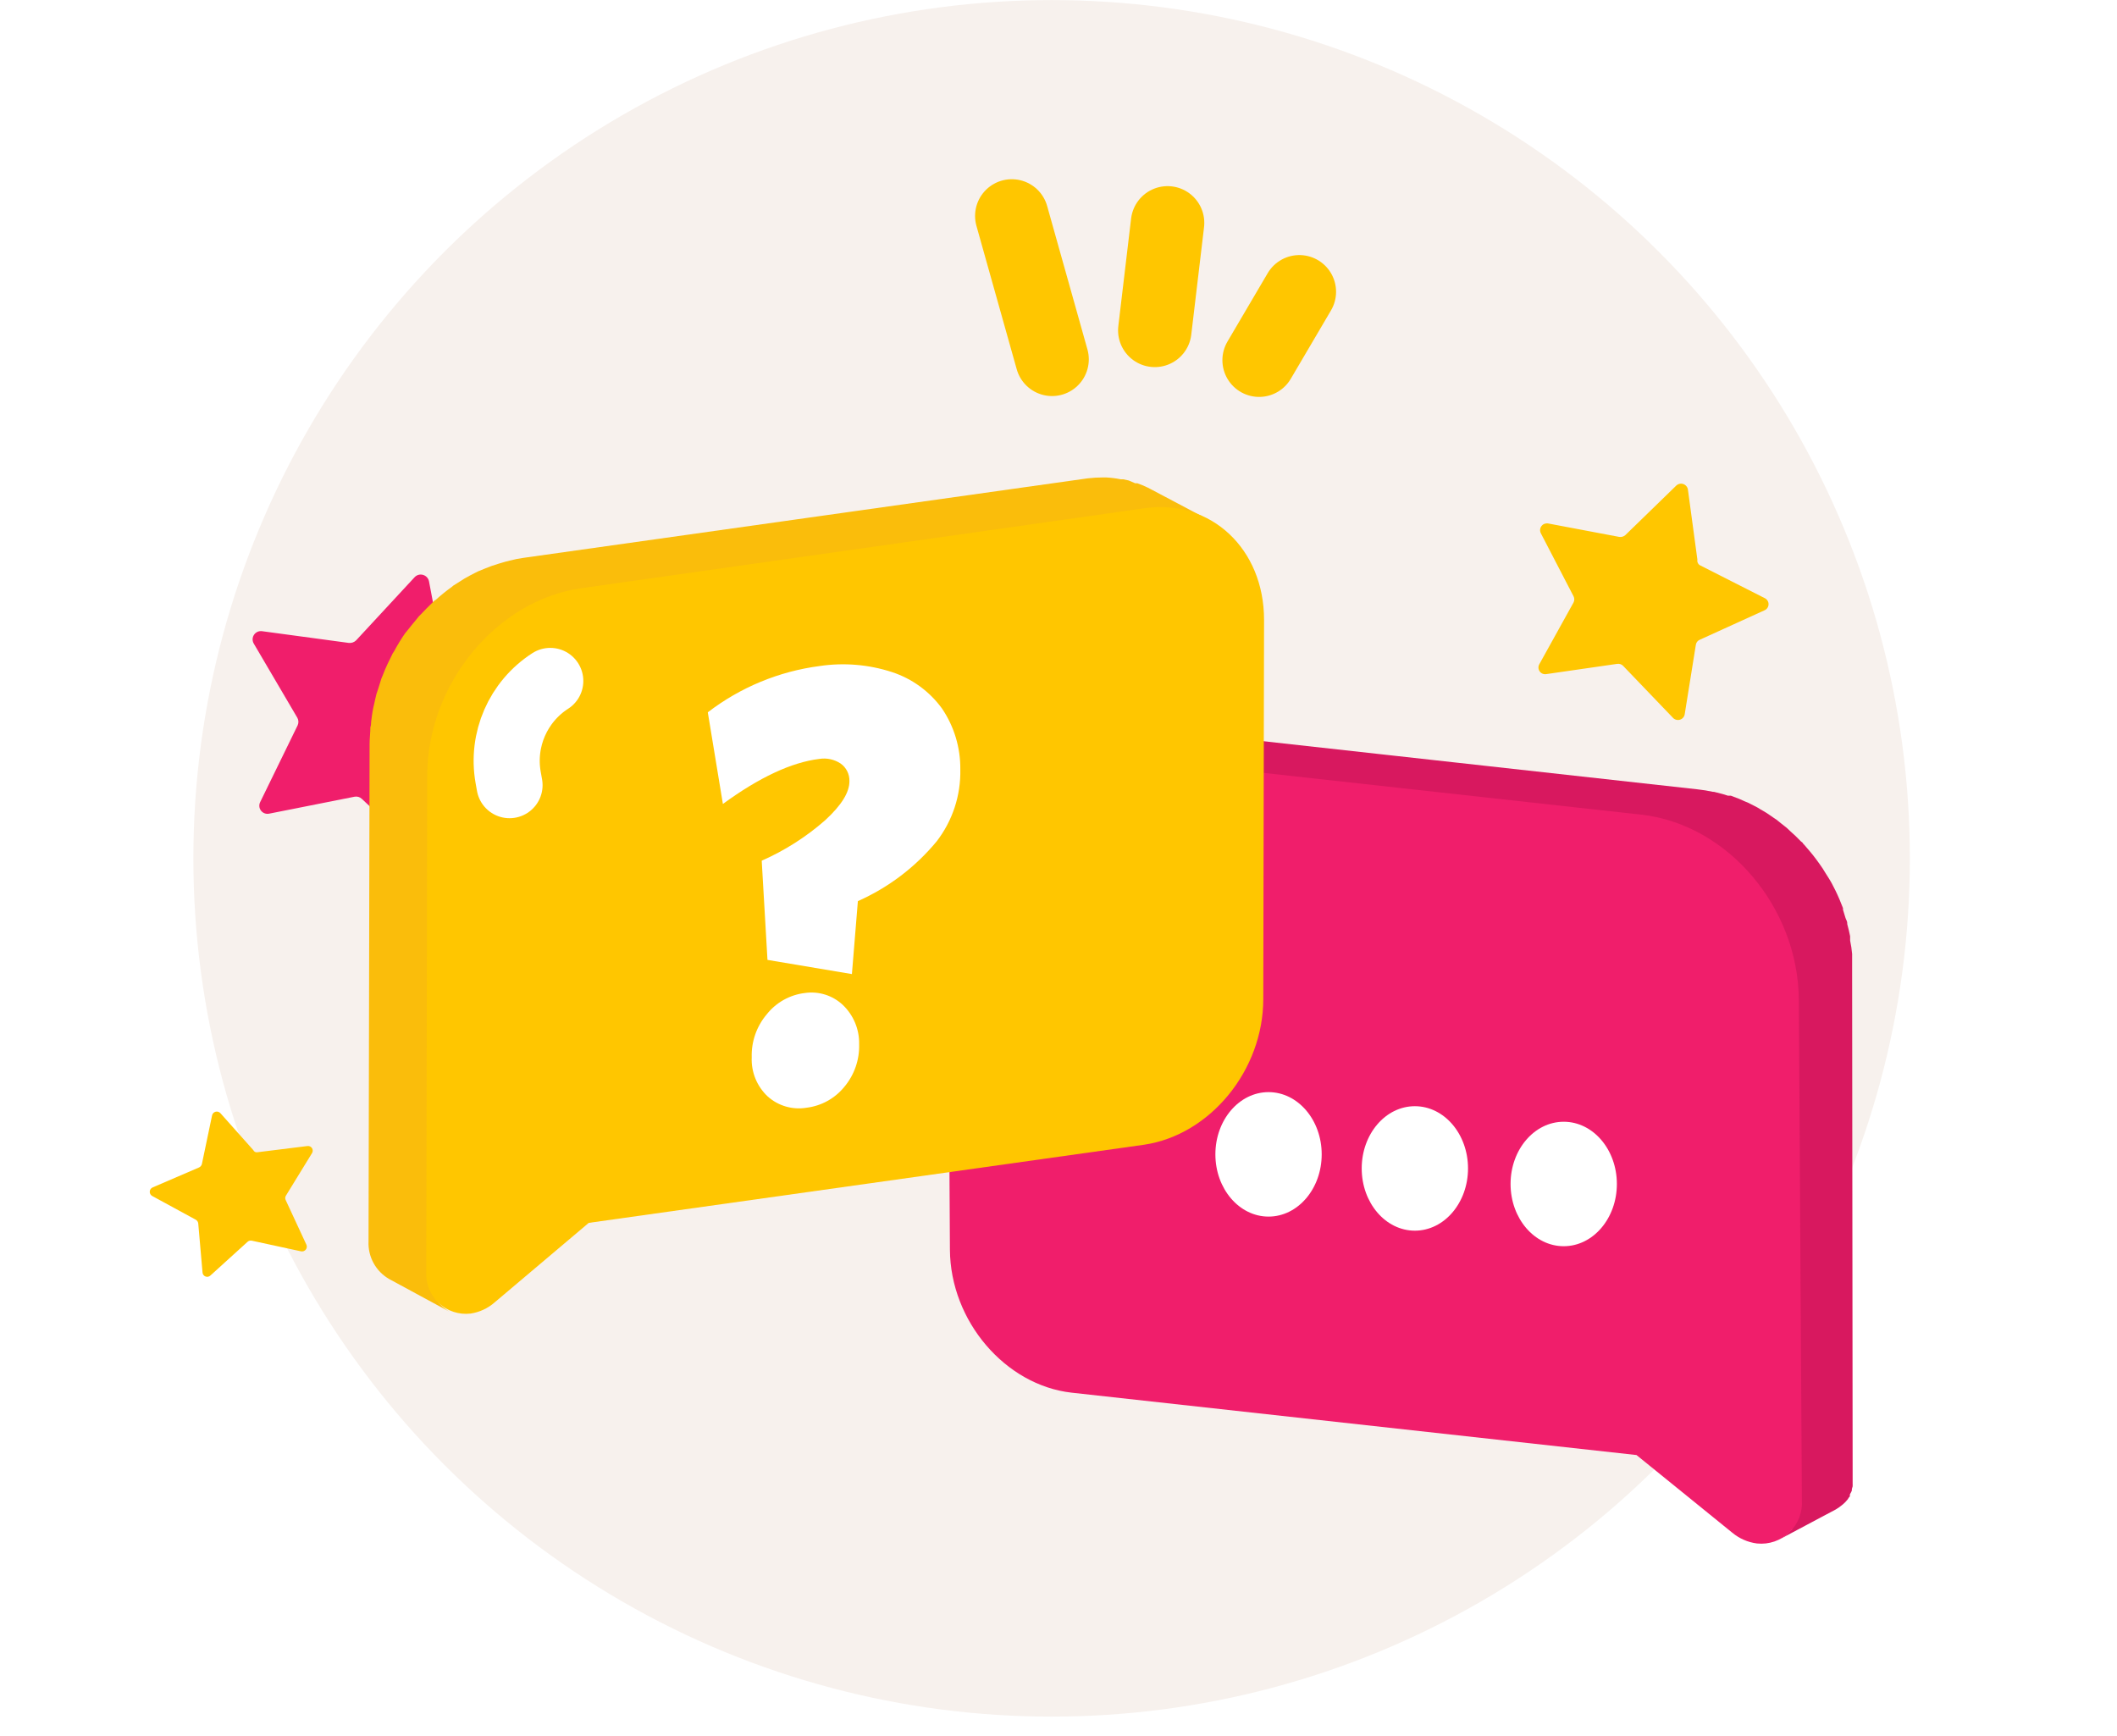<?xml version="1.0"?>
<svg xmlns="http://www.w3.org/2000/svg" width="111" height="91" viewBox="0 0 111 91" fill="none">
<g clip-path="url(#clip0_564_19139)">
<circle cx="55.139" cy="45.004" r="45" fill="#F7F1ED"/>
<path d="M13.499 60.413L16.117 60.088C16.211 60.075 16.303 60.115 16.356 60.193C16.408 60.271 16.412 60.372 16.364 60.453L14.991 62.69C14.948 62.759 14.943 62.846 14.979 62.919L16.066 65.261C16.105 65.348 16.09 65.45 16.029 65.523C15.968 65.597 15.87 65.629 15.777 65.607L13.207 65.051C13.127 65.032 13.043 65.053 12.982 65.108L11.033 66.876C10.965 66.942 10.865 66.962 10.776 66.928C10.687 66.895 10.626 66.813 10.619 66.719L10.394 64.14C10.383 64.062 10.337 63.993 10.269 63.953L7.977 62.705C7.894 62.657 7.846 62.567 7.852 62.473C7.858 62.378 7.917 62.294 8.005 62.257L10.433 61.212C10.509 61.178 10.566 61.111 10.586 61.03L11.119 58.483C11.138 58.39 11.208 58.315 11.3 58.29C11.392 58.265 11.491 58.293 11.555 58.363L13.28 60.299C13.316 60.384 13.408 60.431 13.499 60.413Z" fill="#FFC600"/>
<path d="M89.166 29.654L92.532 31.362C92.653 31.421 92.73 31.543 92.73 31.678C92.73 31.812 92.653 31.934 92.532 31.992L89.116 33.546C89.009 33.593 88.934 33.692 88.918 33.808L88.333 37.454C88.31 37.588 88.212 37.697 88.081 37.735C87.949 37.773 87.807 37.733 87.715 37.633L85.112 34.919C85.033 34.833 84.917 34.79 84.801 34.806L81.076 35.344C80.942 35.367 80.808 35.311 80.729 35.2C80.651 35.089 80.643 34.944 80.71 34.827L82.505 31.589C82.556 31.488 82.557 31.369 82.507 31.267L80.788 27.955C80.728 27.832 80.743 27.687 80.826 27.58C80.908 27.472 81.045 27.421 81.179 27.447L84.894 28.149C85.012 28.169 85.132 28.135 85.221 28.056L87.889 25.462C87.986 25.367 88.129 25.335 88.258 25.378C88.387 25.422 88.482 25.534 88.502 25.668L88.999 29.343C88.974 29.473 89.044 29.602 89.166 29.654Z" fill="#FFC600"/>
<path d="M23.549 35.259L27.731 37.112C27.882 37.176 27.983 37.32 27.991 37.482C28 37.645 27.915 37.797 27.772 37.875L23.735 39.974C23.608 40.037 23.524 40.161 23.512 40.303L23.036 44.753C23.016 44.917 22.904 45.055 22.748 45.109C22.591 45.164 22.417 45.125 22.298 45.009L18.976 41.889C18.875 41.789 18.731 41.746 18.592 41.772L14.117 42.66C13.957 42.696 13.79 42.636 13.688 42.507C13.586 42.378 13.568 42.203 13.641 42.056L15.609 38.024C15.664 37.898 15.658 37.754 15.591 37.634L13.3 33.734C13.22 33.589 13.228 33.412 13.322 33.277C13.415 33.141 13.578 33.071 13.742 33.094L18.283 33.708C18.426 33.725 18.57 33.676 18.672 33.575L21.738 30.265C21.849 30.144 22.02 30.096 22.179 30.141C22.338 30.186 22.459 30.315 22.493 30.476L23.328 34.893C23.306 35.051 23.398 35.204 23.549 35.259Z" fill="#F01E6B"/>
<path d="M55.163 18.84L53.051 11.322" stroke="#FFC600" stroke-width="3.851" stroke-linecap="round" stroke-linejoin="round"/>
<path d="M60.549 17.322L61.219 11.685" stroke="#FFC600" stroke-width="3.851" stroke-linecap="round" stroke-linejoin="round"/>
<path d="M66.019 18.885L68.128 15.299" stroke="#FFC600" stroke-width="3.851" stroke-linecap="round" stroke-linejoin="round"/>
<path d="M97.112 51.001C97.112 50.904 97.112 50.807 97.112 50.716C97.112 50.626 97.112 50.369 97.112 50.203C97.112 50.203 97.112 50.154 97.112 50.133C97.109 50.094 97.109 50.054 97.112 50.015L97.07 49.661L97.007 49.314C97.011 49.263 97.011 49.212 97.007 49.161C97.007 49.161 97.007 49.106 97.007 49.085C96.966 48.87 96.91 48.654 96.855 48.446C96.852 48.428 96.852 48.409 96.855 48.391C96.855 48.3 96.792 48.217 96.764 48.127C96.737 48.036 96.681 47.842 96.633 47.696C96.63 47.669 96.63 47.641 96.633 47.613C96.515 47.3 96.383 46.988 96.237 46.69C96.119 46.447 95.994 46.211 95.855 45.995L95.723 45.787C95.627 45.622 95.523 45.462 95.411 45.308L95.23 45.058C95.126 44.919 95.022 44.787 94.911 44.655L94.703 44.412C94.651 44.347 94.595 44.284 94.536 44.225C94.536 44.183 94.46 44.148 94.418 44.107C94.244 43.926 94.071 43.753 93.883 43.593L93.737 43.454L93.668 43.392L93.411 43.19C93.321 43.121 93.231 43.038 93.133 42.968L93.008 42.885L92.807 42.746L92.599 42.607L92.293 42.427L92.168 42.35L92.106 42.316L91.641 42.08L91.502 42.024L91.377 41.968L91.189 41.885C91.041 41.825 90.895 41.769 90.752 41.718H90.69H90.599L90.308 41.628L89.87 41.517H89.815L89.419 41.441L89.002 41.385L58.94 38.053C58.815 38.053 58.697 38.053 58.572 38.053H58.051H57.801C57.663 38.053 57.517 38.053 57.378 38.108H57.302H57.184L56.899 38.164L56.6 38.261L56.399 38.33H56.302C56.101 38.407 55.906 38.497 55.719 38.601L52.615 40.142C52.841 40.03 53.073 39.93 53.309 39.844L53.511 39.782C53.702 39.718 53.897 39.664 54.094 39.622H54.212C54.459 39.573 54.71 39.545 54.962 39.538H55.038C55.321 39.529 55.604 39.541 55.885 39.573L85.948 42.899C86.221 42.93 86.492 42.977 86.76 43.038C87.019 43.102 87.269 43.172 87.51 43.246H87.6C87.836 43.322 88.065 43.413 88.294 43.51L88.426 43.565C88.648 43.669 88.871 43.781 89.121 43.899L89.246 43.975C89.419 44.072 89.593 44.183 89.759 44.294L89.961 44.426L90.363 44.739L90.62 44.94L90.835 45.134C91.023 45.301 91.203 45.475 91.37 45.655C91.537 45.836 91.564 45.849 91.655 45.954L91.863 46.204C91.974 46.336 92.078 46.467 92.182 46.606L92.363 46.849C92.474 47.011 92.578 47.171 92.675 47.328L92.807 47.537C92.946 47.773 93.078 48.016 93.196 48.231C93.314 48.446 93.474 48.842 93.592 49.161C93.654 49.328 93.71 49.501 93.765 49.675L93.849 49.939C93.918 50.189 93.981 50.446 94.029 50.709C94.032 50.758 94.032 50.807 94.029 50.855C94.071 51.091 94.105 51.32 94.133 51.55C94.13 51.591 94.13 51.633 94.133 51.675C94.133 51.959 94.175 52.244 94.175 52.535L94.335 78.758C94.342 78.876 94.342 78.995 94.335 79.112C94.32 79.218 94.299 79.322 94.272 79.425C94.252 79.515 94.224 79.603 94.189 79.689C94.154 79.769 94.114 79.848 94.071 79.925C94.074 79.941 94.074 79.957 94.071 79.973C94.035 80.036 93.996 80.096 93.953 80.154C93.951 80.172 93.951 80.191 93.953 80.209C93.941 80.207 93.929 80.207 93.918 80.209C93.845 80.293 93.766 80.372 93.682 80.445L93.612 80.508C93.517 80.584 93.415 80.651 93.307 80.709L96.258 79.14C96.363 79.079 96.462 79.009 96.556 78.932L96.633 78.87C96.718 78.8 96.794 78.72 96.862 78.633L96.903 78.585C96.903 78.543 96.966 78.501 96.994 78.453V78.404V78.356C97.008 78.336 97.019 78.315 97.028 78.293C97.056 78.247 97.079 78.198 97.098 78.147C97.094 78.122 97.094 78.096 97.098 78.071L97.139 77.932C97.143 77.914 97.143 77.895 97.139 77.877C97.144 77.861 97.144 77.844 97.139 77.828C97.139 77.786 97.139 77.745 97.139 77.696V77.564C97.139 77.516 97.139 77.474 97.139 77.425C97.136 77.377 97.136 77.328 97.139 77.28V77.217L97.112 51.001Z" fill="#D8185F"/>
<path d="M86.056 42.713C90.59 43.22 94.29 47.573 94.318 52.433L94.478 78.656C94.52 79.285 94.282 79.901 93.829 80.338C93.375 80.776 92.751 80.991 92.124 80.926C91.649 80.865 91.201 80.67 90.832 80.364L85.806 76.289L56.188 73.019C52.717 72.63 49.828 69.269 49.807 65.52L49.69 45.476C49.69 41.72 52.467 38.999 55.993 39.388L86.056 42.713Z" fill="#F01E6B"/>
<mask id="mask0_564_19139" style="mask-type:luminance" maskUnits="userSpaceOnUse" x="49" y="39" width="46" height="42">
<path d="M86.056 42.713C90.59 43.22 94.29 47.573 94.318 52.433L94.478 78.656C94.52 79.285 94.282 79.901 93.829 80.338C93.375 80.776 92.751 80.991 92.124 80.926C91.649 80.865 91.201 80.67 90.832 80.364L85.806 76.289L56.188 73.019C52.717 72.63 49.828 69.269 49.807 65.52L49.69 45.476C49.69 41.72 52.467 38.999 55.993 39.388L86.056 42.713Z" fill="white"/>
</mask>
<g mask="url(#mask0_564_19139)">
<g filter="url(#filter0_d_564_19139)">
<ellipse cx="63.773" cy="58.697" rx="2.787" ry="3.263" fill="white"/>
</g>
<g filter="url(#filter1_d_564_19139)">
<ellipse cx="71.445" cy="59.435" rx="2.787" ry="3.263" fill="white"/>
</g>
<g filter="url(#filter2_d_564_19139)">
<ellipse cx="79.25" cy="60.25" rx="2.787" ry="3.263" fill="white"/>
</g>
</g>
<g filter="url(#filter3_d_564_19139)">
<path d="M64.65 24.084H64.775C64.996 24.126 65.214 24.184 65.427 24.257H65.539C65.778 24.346 66.01 24.453 66.233 24.577L63.095 22.917L62.907 22.82C62.733 22.736 62.555 22.662 62.373 22.598H62.262L61.921 22.452L61.637 22.39H61.505C61.251 22.338 60.993 22.306 60.734 22.293H60.575C60.303 22.292 60.032 22.308 59.762 22.341L30.2 26.507C29.952 26.541 29.706 26.59 29.464 26.653L29.249 26.708C29.061 26.757 28.881 26.812 28.7 26.875L28.506 26.937C28.284 27.021 28.061 27.111 27.811 27.215L27.617 27.312C27.444 27.402 27.263 27.493 27.089 27.597L26.839 27.756L26.506 27.965L26.444 28.02C26.144 28.236 25.857 28.467 25.583 28.715L25.534 28.735L25.402 28.867C25.208 29.055 25.014 29.249 24.826 29.451L24.708 29.569C24.708 29.569 24.652 29.645 24.618 29.68C24.423 29.916 24.229 30.152 24.055 30.374L23.979 30.464C23.77 30.768 23.577 31.083 23.403 31.408L23.333 31.513C23.285 31.61 23.236 31.721 23.181 31.825L23.056 32.082C22.965 32.276 22.882 32.471 22.806 32.672L22.736 32.839C22.688 32.991 22.639 33.144 22.597 33.29C22.556 33.436 22.514 33.526 22.479 33.644C22.445 33.762 22.403 33.984 22.361 34.158C22.32 34.331 22.306 34.387 22.285 34.505C22.264 34.623 22.223 34.894 22.202 35.088C22.181 35.282 22.202 35.282 22.16 35.38C22.16 35.671 22.118 35.97 22.118 36.268L22.063 62.346C22.026 63.152 22.441 63.912 23.139 64.317L26.305 66.032C25.607 65.627 25.192 64.867 25.229 64.06L25.277 38.06C25.277 37.761 25.277 37.462 25.319 37.171C25.319 37.074 25.319 36.977 25.361 36.879C25.378 36.684 25.405 36.489 25.444 36.296C25.444 36.178 25.492 36.067 25.52 35.949C25.548 35.831 25.59 35.609 25.638 35.435C25.687 35.262 25.715 35.199 25.749 35.081C25.784 34.963 25.854 34.762 25.909 34.602L25.979 34.435C26.055 34.234 26.138 34.04 26.229 33.845C26.229 33.762 26.312 33.672 26.353 33.589L26.569 33.172C26.749 32.846 26.944 32.533 27.152 32.228L27.235 32.117C27.416 31.867 27.61 31.631 27.805 31.422L28.013 31.193C28.2 30.992 28.388 30.797 28.589 30.61L28.77 30.436C29.043 30.189 29.331 29.957 29.631 29.742C29.757 29.646 29.889 29.558 30.026 29.478L30.276 29.319C30.45 29.215 30.623 29.124 30.804 29.034L30.984 28.944C31.213 28.833 31.442 28.742 31.679 28.652L31.873 28.59C32.053 28.527 32.234 28.472 32.422 28.423L32.637 28.367C32.879 28.305 33.125 28.256 33.373 28.222L62.935 24.056C63.196 24.026 63.458 24.012 63.72 24.014H63.886C64.142 24.019 64.397 24.042 64.65 24.084Z" fill="#FABD0B"/>
<path d="M62.77 23.905C66.241 23.426 69.018 26.044 69.018 29.758L68.977 49.642C68.977 53.364 66.2 56.766 62.728 57.279L33.61 61.376L28.681 65.541C28.325 65.855 27.886 66.06 27.417 66.131C26.805 66.204 26.193 66.002 25.744 65.581C25.295 65.159 25.056 64.559 25.091 63.944L25.14 37.944C25.14 33.132 28.771 28.724 33.228 28.099L62.77 23.905Z" fill="#FFC600"/>
<mask id="mask1_564_19139" style="mask-type:luminance" maskUnits="userSpaceOnUse" x="25" y="23" width="45" height="44">
<path d="M62.77 23.905C66.241 23.426 69.018 26.044 69.018 29.758L68.977 49.642C68.977 53.364 66.2 56.766 62.728 57.279L33.61 61.376L28.681 65.541C28.325 65.855 27.886 66.06 27.417 66.131C26.805 66.204 26.193 66.002 25.744 65.581C25.295 65.159 25.056 64.559 25.091 63.944L25.14 37.944C25.14 33.132 28.771 28.724 33.228 28.099L62.77 23.905Z" fill="white"/>
</mask>
<g mask="url(#mask1_564_19139)">
</g>
<path d="M31.592 32.962V32.962C29.902 34.05 29.032 36.045 29.384 38.023L29.456 38.426" stroke="white" stroke-width="3.466" stroke-linecap="round"/>
<g filter="url(#filter4_d_564_19139)">
<path fill-rule="evenodd" clip-rule="evenodd" d="M56.746 35.773C56.758 34.635 56.423 33.521 55.784 32.579C55.134 31.685 54.219 31.018 53.169 30.673C51.944 30.273 50.642 30.164 49.368 30.354C47.234 30.633 45.212 31.47 43.506 32.78L44.297 37.585C46.204 36.192 47.898 35.401 49.35 35.224C49.741 35.161 50.141 35.247 50.471 35.466C50.767 35.676 50.939 36.019 50.932 36.381C50.938 36.977 50.513 37.656 49.651 38.447C48.659 39.316 47.54 40.028 46.333 40.56L46.635 45.761L51.062 46.505L51.375 42.679C52.976 41.969 54.391 40.896 55.507 39.545C56.339 38.466 56.776 37.135 56.746 35.773ZM50.591 48.128C50.057 47.624 49.322 47.391 48.596 47.497C47.806 47.591 47.087 47.994 46.594 48.618C46.064 49.245 45.784 50.046 45.809 50.867C45.775 51.642 46.081 52.392 46.648 52.922C47.201 53.418 47.951 53.635 48.684 53.512C49.46 53.417 50.168 53.026 50.662 52.42C51.188 51.795 51.465 50.999 51.441 50.182C51.458 49.409 51.149 48.664 50.591 48.128Z" fill="white"/>
</g>
</g>
</g>
<defs>
<filter id="filter0_d_564_19139" x="60.986" y="55.434" width="8.315" height="8.353" filterUnits="userSpaceOnUse" color-interpolation-filters="sRGB">
<feFlood flood-opacity="0" result="BackgroundImageFix"/>
<feColorMatrix in="SourceAlpha" type="matrix" values="0 0 0 0 0 0 0 0 0 0 0 0 0 0 0 0 0 0 127 0" result="hardAlpha"/>
<feOffset dx="2.74" dy="1.827"/>
<feColorMatrix type="matrix" values="0 0 0 0 0.741 0 0 0 0 0.09 0 0 0 0 0.306 0 0 0 1 0"/>
<feBlend mode="normal" in2="BackgroundImageFix" result="effect1_dropShadow_564_19139"/>
<feBlend mode="normal" in="SourceGraphic" in2="effect1_dropShadow_564_19139" result="shape"/>
</filter>
<filter id="filter1_d_564_19139" x="68.658" y="56.172" width="8.315" height="8.353" filterUnits="userSpaceOnUse" color-interpolation-filters="sRGB">
<feFlood flood-opacity="0" result="BackgroundImageFix"/>
<feColorMatrix in="SourceAlpha" type="matrix" values="0 0 0 0 0 0 0 0 0 0 0 0 0 0 0 0 0 0 127 0" result="hardAlpha"/>
<feOffset dx="2.74" dy="1.827"/>
<feColorMatrix type="matrix" values="0 0 0 0 0.741 0 0 0 0 0.09 0 0 0 0 0.306 0 0 0 1 0"/>
<feBlend mode="normal" in2="BackgroundImageFix" result="effect1_dropShadow_564_19139"/>
<feBlend mode="normal" in="SourceGraphic" in2="effect1_dropShadow_564_19139" result="shape"/>
</filter>
<filter id="filter2_d_564_19139" x="76.463" y="56.987" width="8.315" height="8.353" filterUnits="userSpaceOnUse" color-interpolation-filters="sRGB">
<feFlood flood-opacity="0" result="BackgroundImageFix"/>
<feColorMatrix in="SourceAlpha" type="matrix" values="0 0 0 0 0 0 0 0 0 0 0 0 0 0 0 0 0 0 127 0" result="hardAlpha"/>
<feOffset dx="2.74" dy="1.827"/>
<feColorMatrix type="matrix" values="0 0 0 0 0.741 0 0 0 0 0.09 0 0 0 0 0.306 0 0 0 1 0"/>
<feBlend mode="normal" in2="BackgroundImageFix" result="effect1_dropShadow_564_19139"/>
<feBlend mode="normal" in="SourceGraphic" in2="effect1_dropShadow_564_19139" result="shape"/>
</filter>
<filter id="filter3_d_564_19139" x="19.32" y="22.293" width="49.698" height="46.594" filterUnits="userSpaceOnUse" color-interpolation-filters="sRGB">
<feFlood flood-opacity="0" result="BackgroundImageFix"/>
<feColorMatrix in="SourceAlpha" type="matrix" values="0 0 0 0 0 0 0 0 0 0 0 0 0 0 0 0 0 0 127 0" result="hardAlpha"/>
<feOffset dx="-2.74" dy="2.74"/>
<feColorMatrix type="matrix" values="0 0 0 0 0.754 0 0 0 0 0.624 0 0 0 0 0.536 0 0 0 0.225 0"/>
<feBlend mode="normal" in2="BackgroundImageFix" result="effect1_dropShadow_564_19139"/>
<feBlend mode="normal" in="SourceGraphic" in2="effect1_dropShadow_564_19139" result="shape"/>
</filter>
<filter id="filter4_d_564_19139" x="39.852" y="30.263" width="16.896" height="25.11" filterUnits="userSpaceOnUse" color-interpolation-filters="sRGB">
<feFlood flood-opacity="0" result="BackgroundImageFix"/>
<feColorMatrix in="SourceAlpha" type="matrix" values="0 0 0 0 0 0 0 0 0 0 0 0 0 0 0 0 0 0 127 0" result="hardAlpha"/>
<feOffset dx="-3.654" dy="1.827"/>
<feColorMatrix type="matrix" values="0 0 0 0 0.945 0 0 0 0 0.725 0 0 0 0 0.282 0 0 0 1 0"/>
<feBlend mode="normal" in2="BackgroundImageFix" result="effect1_dropShadow_564_19139"/>
<feBlend mode="normal" in="SourceGraphic" in2="effect1_dropShadow_564_19139" result="shape"/>
</filter>
<clipPath id="clip0_564_19139">
<rect width="110" height="90" fill="white" transform="translate(0.334 0.004)"/>
</clipPath>
</defs>
</svg>
